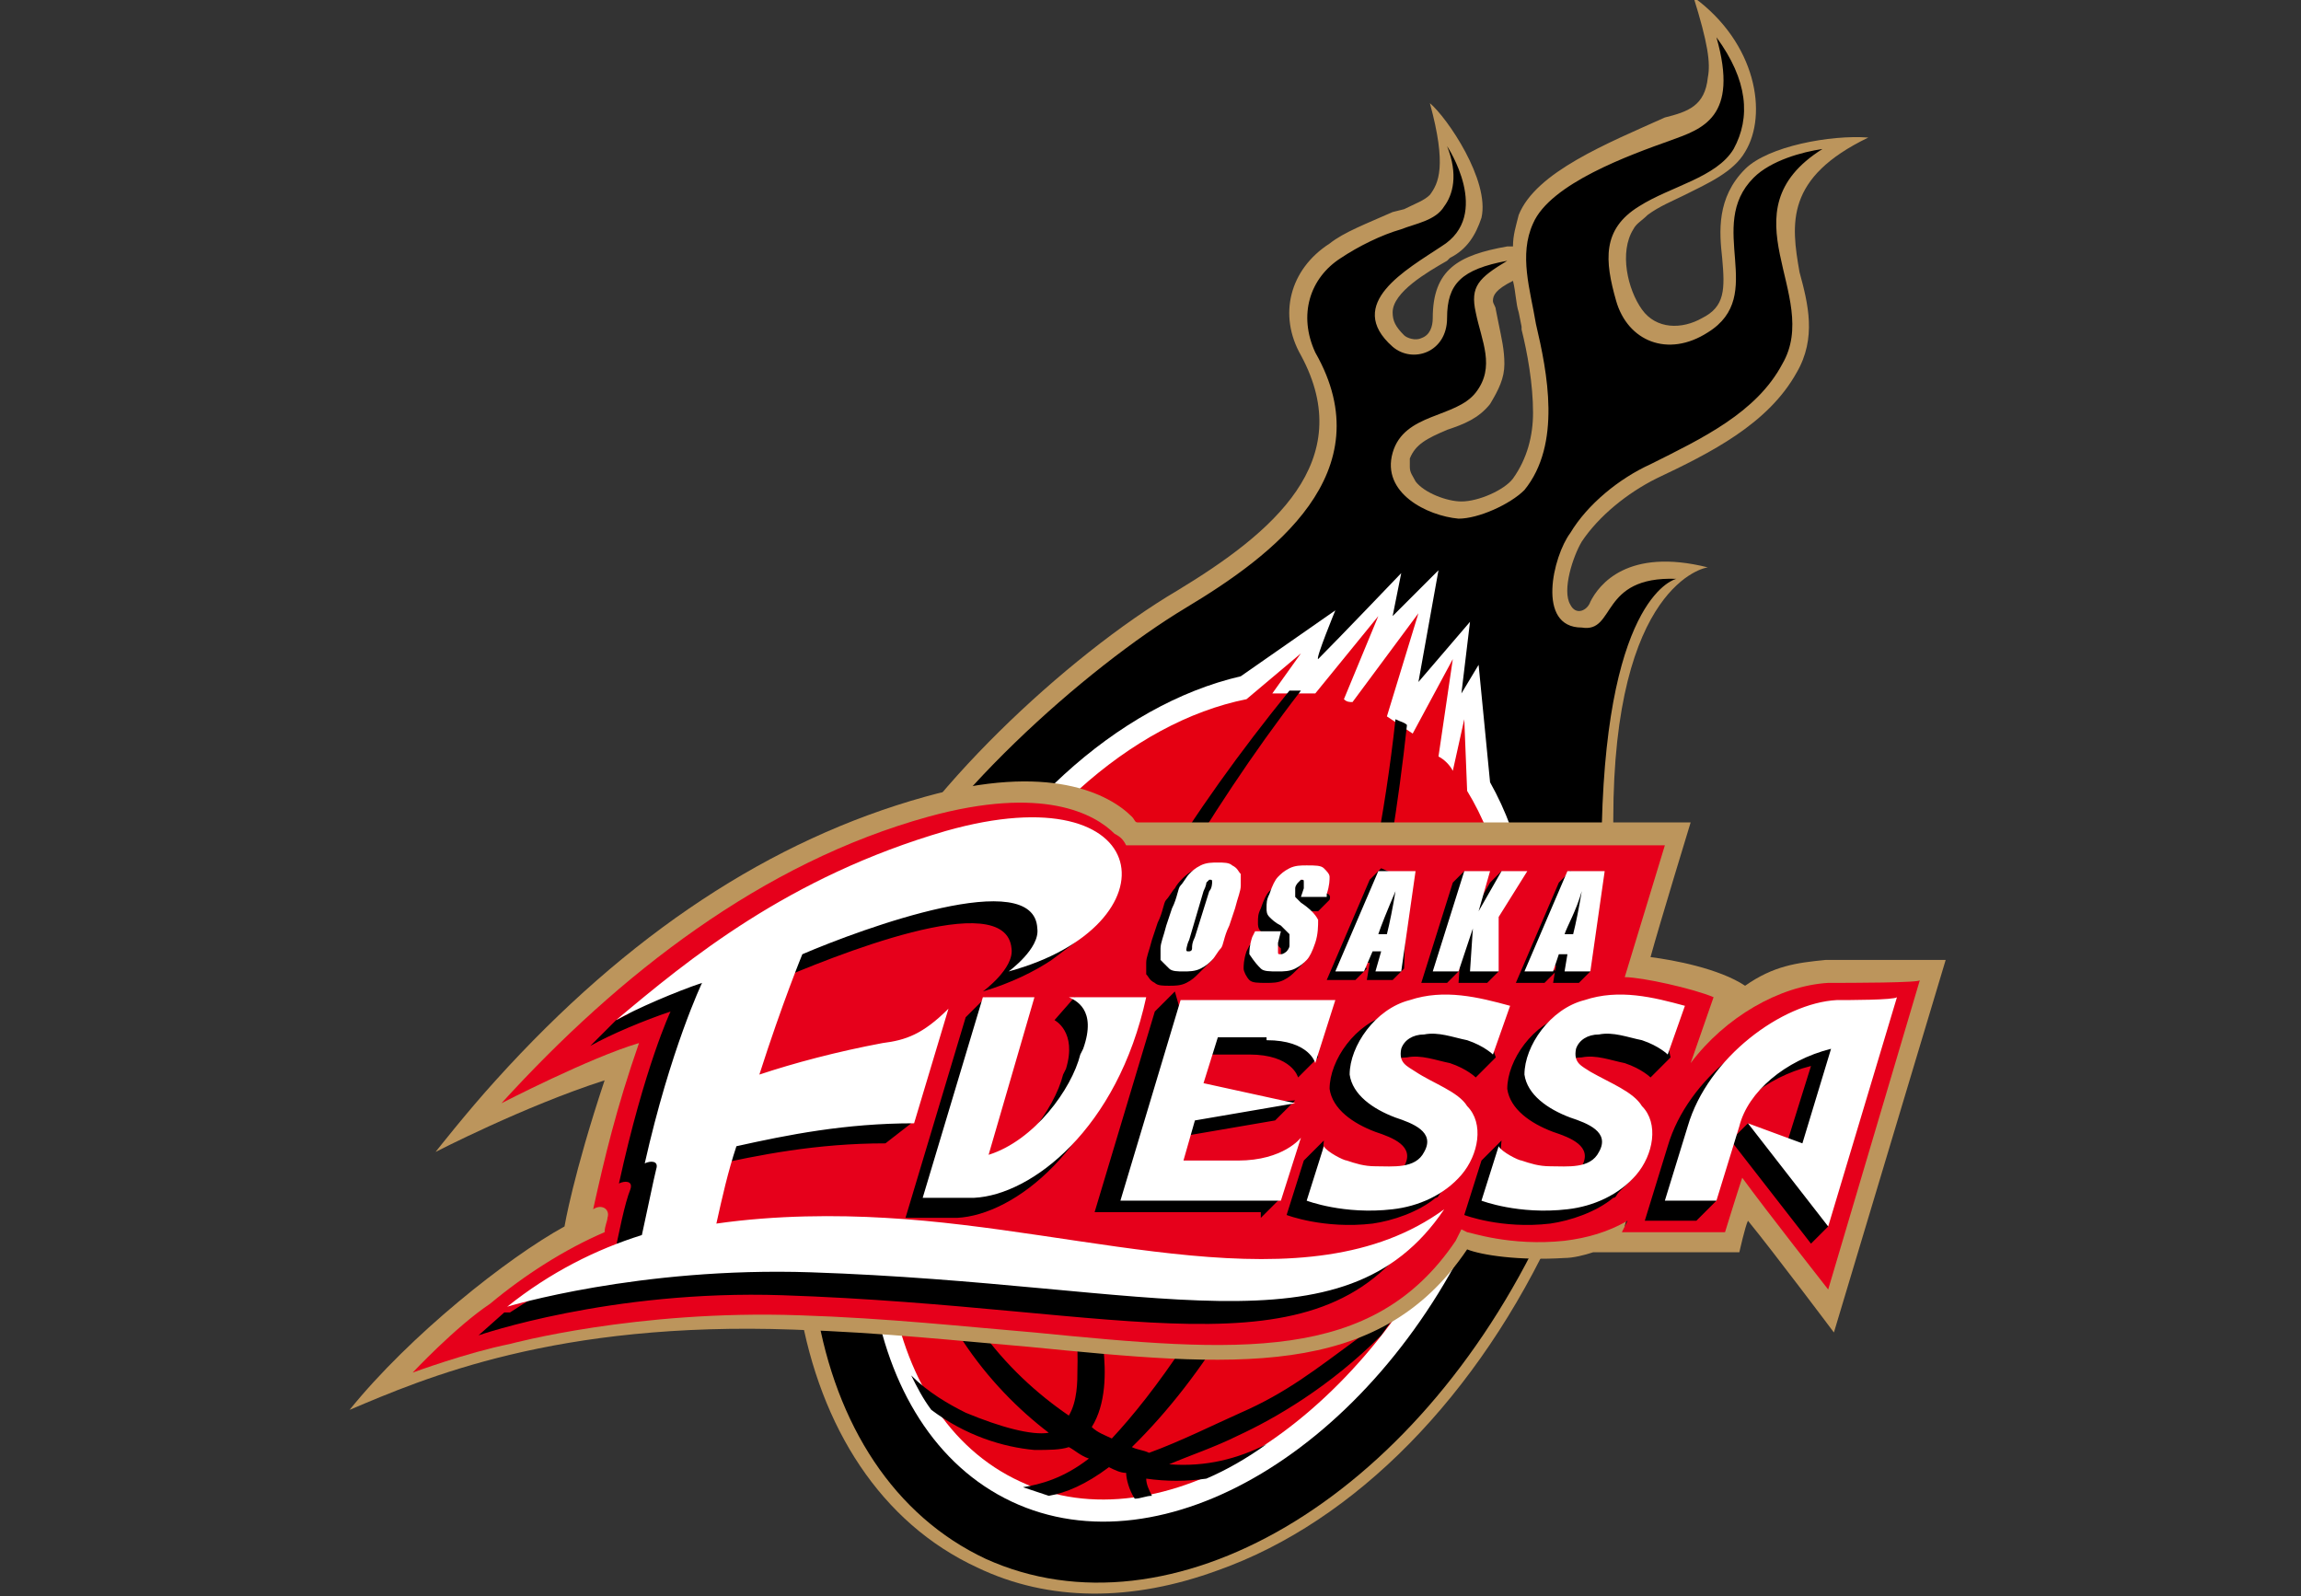 <?xml version="1.0" encoding="utf-8"?>
<!-- Generator: Adobe Illustrator 26.0.1, SVG Export Plug-In . SVG Version: 6.00 Build 0)  -->
<svg version="1.1" id="レイヤー_1" xmlns="http://www.w3.org/2000/svg" xmlns:xlink="http://www.w3.org/1999/xlink" x="0px"
	 y="0px" viewBox="0 0 80.3 55.7" style="enable-background:new 0 0 80.3 55.7;" xml:space="preserve">
<rect x="0" y="0" width="80.3" height="55.7" fill="#333333" stroke="none"/>
<style type="text/css">
	.st0{fill:#231815;}
	.st1{fill:#BC955C;}
	.st2{fill:#FFFFFF;}
	.st3{fill:#E50012;}
	.st4{fill:#E6001B;}
</style>
<g id="大阪エヴェッサ_00000109011093111448242690000014056089696112972428_">
	<g>
		<path class="st0" d="M64.1,5.1c-1.1,0.1-2.5,0.5-3,1c-0.7,0.7-0.8,1.5-0.8,2.1c0,0.3,0,0.6,0,0.8c0,0.3,0,0.5,0,0.8
			c0,0.7-0.1,1.2-0.9,1.6c-0.8,0.5-1.9,0.5-2.5-0.4c-0.3-0.4-0.6-1.2-0.6-2c0-0.5,0.1-0.8,0.3-1.1c0.2-0.2,0.4-0.4,0.5-0.5
			c0.4-0.3,0.9-0.5,1.4-0.7c0.8-0.4,1.6-0.7,2-1.4c0.2-0.4,0.4-0.9,0.4-1.4c0-1-0.5-2.1-1.3-3C59.9,1.5,60,2,60,2.4c0,0,0,0.4,0,0.4
			c-0.1,1.1-0.8,1.4-1.6,1.6c0,0-0.1,0-0.1,0c-2,0.7-4.4,1.7-5,3c-0.1,0.3-0.2,0.6-0.2,1c0,0,0,0.1,0,0.1l0,0.1c0,0-0.3,0.1-0.4,0.1
			l0,0c-1.6,0.3-2.4,0.7-2.4,2.3c0,0.5-0.2,0.8-0.5,1c-0.3,0.1-0.7,0.1-0.9-0.2c-0.4-0.4-0.4-0.7-0.4-1c0-0.8,1.2-1.5,1.9-2l0.3-0.2
			c0.5-0.3,0.8-0.7,0.9-1.2c0-0.1,0-0.2,0-0.3c0-0.8-0.5-1.8-1.1-2.6c0.1,0.4,0.1,0.8,0.1,1c0,0.7-0.2,1-0.3,1.3
			c-0.2,0.3-0.6,0.4-1,0.6c-0.3,0.1-0.4,0.1-0.4,0.1c0,0,0,0,0,0c-0.9,0.3-1.6,0.7-2.2,1.1c-0.8,0.5-1.3,1.4-1.3,2.2
			c0,0.4,0.1,0.9,0.3,1.3c0.5,0.8,0.7,1.6,0.7,2.4c0,2.7-2.6,4.6-5.1,6.1c-3.8,2.3-9,7.2-10.8,10.9C28.8,35.3,28,39,28,42.5
			c0,5.7,2.4,10.2,6.3,12c2.5,1.1,5.3,1.2,8.2,0.1c4.7-1.7,9-6,11.7-11.8c1.9-4,2-10.5,2-13.3c0-0.3,0-0.5,0-0.6l0,0v-0.2
			c0-5.8,1.6-7.9,2.7-8.7c-2.1-0.3-2.8,0.8-2.9,1.2c-0.1,0.3-0.4,0.5-0.6,0.5c-0.2,0-0.5-0.1-0.6-0.3c-0.1-0.2-0.2-0.4-0.2-0.7
			c0-0.6,0.3-1.4,0.6-1.9c0.6-1,1.6-1.8,2.7-2.3c1.9-0.9,3.8-1.9,4.8-3.6c0.2-0.4,0.4-0.9,0.4-1.5c0-0.6-0.1-1.1-0.3-1.8
			c-0.1-0.5-0.3-1.1-0.3-1.7C62.4,6.8,62.9,5.9,64.1,5.1z M53,16.9c-0.4,0.5-1.4,0.9-2,0.9c-0.6,0-1.4-0.3-1.8-0.8
			c-0.2-0.2-0.2-0.4-0.2-0.7c0-0.1,0-0.2,0.1-0.4c0.2-0.6,0.7-0.9,1.5-1.2c0.5-0.2,1.1-0.4,1.4-0.8c0.3-0.4,0.4-0.8,0.4-1.2
			c0-0.4-0.1-0.9-0.2-1.3l-0.1-0.5c0-0.1-0.1-0.3-0.1-0.4c0-0.4,0.2-0.6,0.8-1l0.3-0.2L53,9.3l0.1,0.5c0,0.3,0.1,0.7,0.2,1.1l0,0
			c0,0,0.1,0.5,0.1,0.5c0,0,0,0,0,0.1l0,0c0.2,0.8,0.4,1.9,0.4,2.9C53.8,15.4,53.5,16.2,53,16.9z"/>
		<path class="st1" d="M65.2,4.8c-1.3-0.1-3.5,0.3-4.3,1.1c-1,1-0.9,2.2-0.8,3.1c0.1,1.1,0.1,1.7-0.7,2.1c-0.7,0.4-1.6,0.4-2.1-0.3
			c-0.5-0.7-0.8-2-0.3-2.8c0.1-0.2,0.3-0.3,0.5-0.5c0.4-0.3,0.9-0.5,1.3-0.7c0.8-0.4,1.7-0.8,2.1-1.5c0.8-1.3,0.4-3.8-1.8-5.4
			c0.5,1.6,0.6,2.3,0.5,2.8c-0.1,1-0.7,1.2-1.5,1.4l0,0C56.1,5,53.6,6,53,7.5c-0.1,0.4-0.2,0.7-0.2,1.1c-0.1,0-0.1,0-0.2,0
			C50.9,8.9,50,9.4,50,11.1c0,0.3-0.1,0.6-0.4,0.7c-0.2,0.1-0.5,0-0.6-0.1c-0.3-0.3-0.4-0.5-0.4-0.8c0-0.7,1.2-1.4,1.9-1.8l0.1-0.1
			c0.6-0.3,0.9-0.8,1.1-1.4c0.3-1.3-1.2-3.5-1.8-4c0.6,2.2,0.3,2.8,0,3.2c-0.2,0.2-0.5,0.3-0.9,0.5l-0.4,0.1
			c-0.9,0.4-1.7,0.7-2.2,1.1c-1.4,0.9-1.8,2.5-1,3.9c2,3.7-1,6.2-4.3,8.2c-3.9,2.3-9.1,7.2-10.9,11c-4.6,9.8-2.8,20,3.9,23.1
			c2.5,1.2,5.4,1.2,8.4,0.1c4.8-1.7,9.1-6.1,11.8-12c1.9-4.1,2-10.6,2-13.4l0-0.8c0-8.2,3.2-8.8,3.3-8.8c-2.8-0.7-3.8,0.6-4.1,1.2
			c-0.1,0.3-0.5,0.5-0.7,0.1c-0.3-0.5,0.1-1.7,0.4-2.2c0.6-0.9,1.6-1.7,2.6-2.2c1.9-0.9,3.9-1.9,4.9-3.7c0.7-1.2,0.4-2.4,0.1-3.5
			C62.5,7.8,62.3,6.2,65.2,4.8z M52.8,16.7c-0.3,0.4-1.2,0.8-1.8,0.8c-0.5,0-1.3-0.3-1.6-0.7c-0.1-0.2-0.2-0.3-0.2-0.5
			c0-0.1,0-0.2,0-0.3c0.2-0.5,0.6-0.7,1.3-1c0.6-0.2,1.1-0.4,1.5-0.9c0.3-0.5,0.5-0.9,0.5-1.4c0-0.5-0.1-0.9-0.2-1.4l-0.1-0.5
			c0-0.1-0.1-0.2-0.1-0.3c0-0.2,0.1-0.4,0.7-0.7c0.1,0.4,0.1,0.8,0.2,1.1l0.1,0.5l0,0.1c0.2,0.8,0.4,1.9,0.4,2.9
			C53.5,15.2,53.3,16,52.8,16.7z"/>
		<path d="M58.5,20.2c0,0-2.4,0.5-2.6,8.6c-0.1,1.9,0.1,9.6-2,14c-4.5,9.6-13.1,14.5-19.5,11.6c-6.4-3-8.1-12.7-3.7-22.4
			c1.8-3.9,7.2-8.7,10.7-10.8c3-1.8,6.9-4.7,4.5-8.9C45.3,11,45.7,9.7,46.8,9c0.6-0.4,1.4-0.8,2.1-1c0.5-0.2,1.2-0.3,1.5-0.8
			c0.3-0.4,0.5-1.1,0.1-2.1c0,0,1.6,2.4-0.2,3.5c-1.2,0.8-3.4,2-1.7,3.5c0.7,0.6,1.9,0.2,1.9-1c0-1.2,0.5-1.7,2.1-2
			c-1,0.6-1.3,0.9-1.1,1.8c0.2,1,0.7,1.9,0,2.8c-0.7,0.9-2.5,0.7-2.9,2.1c-0.4,1.4,1.2,2.2,2.3,2.3c0.7,0,1.8-0.5,2.3-1
			c1.3-1.6,0.8-4.1,0.4-5.8c-0.2-1.2-0.6-2.4-0.1-3.5c0.6-1.4,3.4-2.4,4.8-2.9c1.1-0.4,2.4-0.8,1.6-3.6c1.1,1.5,1.2,2.8,0.6,3.9
			c-0.6,1-2.2,1.3-3.3,2C55.9,8,56,9.1,56.4,10.5c0.4,1.4,1.8,2,3.2,1.1c2.1-1.3-0.1-3.7,1.6-5.4c0.6-0.6,1.7-0.9,2.4-1
			c-3.5,2.2,0,5.1-1.4,7.5c-0.9,1.7-2.8,2.6-4.6,3.5c-1.1,0.5-2.2,1.4-2.8,2.4c-0.6,0.8-1.2,3.3,0.4,3.3
			C56.4,22.1,55.8,20.1,58.5,20.2z"/>
		<path class="st2" d="M51.6,23.2l-0.6,1l0.3-2.5l-1.8,2.1l0.7-3.9l-1.6,1.6l0.3-1.5c0,0-2.2,2.3-2.9,3c-0.1,0,0.6-1.7,0.6-1.7
			l-3.3,2.3c-4.3,1-8.5,4.8-11,10.1c-3.6,7.8-2.3,16.2,3,18.7c5.3,2.5,12.6-1.9,16.2-9.7c2.6-5.5,2.7-11.5,0.5-15.4L51.6,23.2z"/>
		<path class="st3" d="M51.2,27.6l-0.1-2.5l-0.4,1.8c-0.1-0.2-0.3-0.4-0.5-0.5l0.5-3.4l-1.4,2.6c-0.3-0.2-0.6-0.4-0.9-0.6l1.1-3.6
			l-2.3,3.1c-0.1,0-0.2,0-0.3-0.1l1.2-2.9l-2.2,2.7c-0.5,0-1,0-1.5,0l1-1.4l-1.9,1.6c-4,0.8-8.1,4.4-10.6,9.7
			c-3.5,7.4-2.3,15.3,2.7,17.6c4.9,2.3,11.7-1.9,15.2-9.3C53.4,36.9,53.4,31.2,51.2,27.6z"/>
		<path class="st2" d="M47.4,46.7L47.4,46.7L47.4,46.7z"/>
		<path d="M47.4,46.7c-1.5,1.1-2.5,1.9-4.1,2.6c-0.9,0.4-2.1,1-3.2,1.4c-0.2-0.1-0.4-0.1-0.6-0.2c5.1-5,8.4-14.1,9.6-25.2
			c-0.1-0.1-0.2-0.1-0.4-0.2c-1.5,13.6-7,22-9.9,25.1c-0.2-0.1-0.5-0.2-0.7-0.4c0.5-0.8,0.5-1.9,0.4-2.8c-0.3-2.7-1.4-5.7-0.9-8.5
			c0.5-2.7,2.1-5.5,3.3-7.7c1.3-2.2,2.8-4.5,4.5-6.7c-0.1,0-0.3,0-0.4,0c-1.7,2.1-3.3,4.3-4.6,6.5c-1.3,2.3-3,5-3.5,7.8
			c-0.6,3.2,0.8,6.2,0.7,9.4c0,0.4,0,1.1-0.3,1.6c-2.2-1.5-4.4-4-5-7.6c-0.4-2.4-0.4-5.9,1.7-9.9c-0.4,0.7-0.8,1.4-1.2,2.2
			c-0.2,0.4-0.3,0.8-0.5,1.1c-0.8,2.6-0.9,4.9-0.6,6.7c0.6,3.8,2.8,6.5,4.9,8.1c-0.6,0.1-1.7-0.2-2.9-0.7c-0.6-0.3-1.3-0.7-1.9-1.3
			c0.2,0.4,0.4,0.8,0.7,1.2c1.2,0.9,2.5,1.3,3.6,1.4c0.5,0,0.9,0,1.2-0.1c0.2,0.1,0.4,0.3,0.7,0.4c-0.9,0.7-1.7,0.9-2.3,1
			c0.3,0.1,0.6,0.2,0.9,0.3c0.6-0.1,1.3-0.4,2.1-1c0.2,0.1,0.4,0.2,0.6,0.2c0,0.2,0.1,0.6,0.3,0.9c0.2,0,0.4-0.1,0.6-0.1
			c-0.1-0.2-0.2-0.4-0.2-0.6c0.7,0.1,1.4,0.1,2.1,0c0.7-0.3,1.4-0.7,2.1-1.2c-1,0.5-2.1,0.8-3.4,0.7c0.7-0.3,1.6-0.6,2.4-1
			c1.3-0.6,3.2-1.7,5-3.5c0.5-0.7,1-1.4,1.5-2.2C49,45.4,48.1,46.2,47.4,46.7z"/>
		<path class="st2" d="M17.2,37.7C17.2,37.7,17.2,37.7,17.2,37.7L17.2,37.7z"/>
		<path class="st0" d="M17.5,37.9L17.5,37.9c4.6-5.1,9.5-8.3,14.9-9.9c4.2-1.2,6.1-0.1,6.9,0.7c0,0,0.2,0.2,0.2,0.2
			c0,0,0.1,0.1,0.1,0.1l0,0l0.1,0c0,0,18.3,0,19,0c0,0.1-1.4,4.6-1.4,4.6l0.3,0.1c0.5,0.1,2.2,0.4,3.2,1c0,0,0.1,0.1,0.1,0.1
			l0.1-0.1c1-0.7,1.7-0.8,2.7-0.8c0,0,3.4,0,3.8,0c0,0.1-3.6,12-3.6,12.1c-0.1-0.1-3-3.9-3-3.9s-0.4,1.4-0.4,1.4c-0.1,0-4.9,0-4.9,0
			c0,0,0,0,0,0c-0.4,0.1-0.7,0.2-1,0.2c-1.5,0.1-2.7-0.1-3.3-0.3c0,0-0.2,0-0.2,0l0,0l-0.1,0.2c-3,4.4-8.1,4-15,3.3c0,0-0.3,0-0.3,0
			c-2.3-0.2-5-0.5-7.9-0.6C20.6,46,16,47.4,13.2,48.6c1.9-2.3,4.8-4.5,6.6-5.5c0,0,0.1-0.1,0.1-0.1l0-0.1c0-0.1,0.3-1.9,1.4-5.1
			l0.2-0.5L21,37.4c-1.8,0.6-3.7,1.5-4.8,2C16.7,38.8,17.1,38.3,17.5,37.9z"/>
		<path class="st1" d="M19.7,42.8c0,0,0.3-1.8,1.4-5.1c-2.8,0.9-5.9,2.5-5.9,2.5c0,0,1.1-1.4,2.1-2.5c4.6-5.1,9.6-8.4,15-9.9
			c4.3-1.2,6.4-0.1,7.2,0.7c0.1,0.1,0.1,0.2,0.2,0.2c0.7,0,19.3,0,19.3,0s-1.1,3.6-1.4,4.7c0.8,0.1,2.4,0.4,3.3,1l0,0
			c1-0.7,1.8-0.8,2.8-0.9l0,0l4.2,0l-3.9,13c0,0-2.1-2.8-3-3.9c-0.1,0.2-0.3,1.1-0.3,1.1s-5.1,0-5.1,0c-0.3,0.1-0.7,0.2-1,0.2
			c-1.6,0.1-2.9-0.1-3.4-0.3c-3.1,4.6-8.2,4.1-15.3,3.4c-2.4-0.2-5.1-0.5-8.2-0.6c-8.3-0.3-12.9,1.7-15.5,2.8
			C14.3,46.6,17.7,43.9,19.7,42.8z"/>
		<path class="st0" d="M32.5,28.7L32.5,28.7c3.9-1.1,5.6-0.2,6.2,0.5c0.1,0.1,0.2,0.3,0.3,0.4l0.1,0.1c0,0,18.4,0,18.5,0
			c0,0.1-1.4,4.6-1.4,4.6h0.3c0.4,0,2,0.3,2.8,0.6c0,0.1-0.8,2.2-0.8,2.2l0.4,0.2l0.1-0.1c1.3-1.6,3.1-2.6,4.6-2.7c0,0,2.5,0,2.9,0
			c0,0.1-2.9,9.9-3,10c-0.1-0.1-3-3.9-3-3.9s-0.6,2.1-0.7,2.2c-0.1,0-3,0-3.1,0c0-0.1,0.3-0.9,0.3-0.9l-0.6,0.4
			c-0.6,0.4-1.3,0.6-2,0.7c-1.9,0.2-3.3-0.3-3.3-0.3l-0.4-0.2L50.6,43c-2.8,4.2-7.4,3.7-14.4,3.1c-2.4-0.2-5.1-0.5-8.2-0.6
			c-5.7-0.2-10.1,1-10.1,1c-0.8,0.2-1.8,0.5-2.4,0.7c0.5-0.5,1.3-1.2,1.9-1.6c1.4-1.1,2.7-2,4-2.5l0.1,0l0.1-0.6c0,0,0-0.2,0-0.2
			c0-0.2-0.1-0.4-0.2-0.5c0,0-0.1,0-0.2,0c0.4-1.8,0.9-3.4,1.5-5.4l0.2-0.5l-0.5,0.1c-1,0.3-2.5,1-3.6,1.5
			C23,33.1,27.7,30.1,32.5,28.7z"/>
		<path class="st4" d="M63.8,34.3c-1.7,0.1-3.6,1.2-4.8,2.8l0.8-2.3c-0.7-0.3-2.5-0.7-3.1-0.7l1.4-4.6H39.3
			c-0.1-0.2-0.2-0.3-0.4-0.4c-0.7-0.7-2.5-1.7-6.5-0.6c-5.8,1.6-10.8,5.5-14.9,10c0,0,3.1-1.6,4.8-2.1c-0.8,2.3-1.2,4-1.6,5.8
			c0.3-0.2,0.6,0,0.5,0.3c0,0.1-0.1,0.3-0.1,0.5c-1.4,0.6-2.8,1.5-4,2.5c-1.2,0.8-2.7,2.4-2.7,2.4s1.9-0.7,3.4-1c0,0,4.4-1.2,10.1-1
			c3.1,0.1,5.8,0.4,8.2,0.6c7.1,0.7,11.8,1.1,14.7-3.2l0.2-0.4l0.2,0.1c0.1,0,1.5,0.5,3.4,0.3c0.8-0.1,1.5-0.3,2.2-0.7L56.6,43h3.6
			c0,0,0.4-1.3,0.6-1.9c0.8,1.1,3,3.9,3,3.9l3.2-10.8C67.1,34.3,64.5,34.3,63.8,34.3z"/>
		<path d="M42.5,30.7c-0.1-0.1-0.3-0.1-0.5-0.1c-0.2,0-0.2-0.3-0.4-0.2c-0.2,0.1-0.5,0.4-0.6,0.6c-0.1,0.1-0.2,0.3-0.3,0.4
			c-0.1,0.1-0.1,0.4-0.3,0.8l-0.2,0.6c-0.1,0.4-0.2,0.6-0.2,0.8c0,0.1,0,0.3,0,0.4c0.1,0.1,0.1,0.2,0.3,0.3c0.1,0.1,0.3,0.1,0.5,0.1
			c0.2,0,0.4,0,0.6-0.1c0.2-0.1,0.3-0.2,0.4-0.3c0.1-0.1,0.4-0.4,0.5-0.5c0.1-0.1-0.1-0.3,0-0.6l0.2-0.6c0.1-0.4,0.2-0.6,0.2-0.8
			c0-0.1,0-0.3,0-0.4C42.7,30.9,42.6,30.8,42.5,30.7z M52.9,30.8l-0.5-0.4l-0.4,0.4l-0.8,1.4l0.4-1.4l-0.5-0.4l-0.4,0.4l-1.1,3.5
			l0.9,0l0.4-0.4l0.1-1.1l-0.1,1.5l1,0l0.4-0.4l-0.4-1.5L52.9,30.8z M45.1,31.8l0.9,0l0.4-0.4c0.1-0.3-0.3-0.2-0.3-0.3
			c0-0.1-0.1-0.2-0.2-0.3c-0.1-0.1-0.3-0.1-0.6-0.1c-0.2,0-0.4,0-0.6,0.1c0,0,0,0,0,0v-0.1l-0.3,0.3c0,0-0.1,0.1-0.1,0.1
			c-0.1,0.1-0.2,0.3-0.3,0.6c-0.1,0.2-0.1,0.3-0.1,0.5c0,0.1,0,0.2,0.1,0.3c0.1,0.1,0.2,0.2,0.4,0.3c0.2,0.2,0.3,0.3,0.3,0.3
			c0,0.1,0,0.2,0,0.4c0,0.1-0.1,0.2-0.1,0.2c0,0-0.1,0.1-0.2,0.1c-0.1,0-0.1,0-0.1-0.1c0,0,0-0.1,0-0.3l0.1-0.4L44,32.6L43.6,33
			l-0.1,0.2c-0.1,0.3-0.1,0.5-0.1,0.6c0,0.1,0.1,0.3,0.2,0.4c0.1,0.1,0.3,0.1,0.6,0.1c0.2,0,0.4,0,0.6-0.1c0.2-0.1,0.3-0.2,0.4-0.3
			l0.3-0.3l-0.1,0c0-0.1,0-0.1,0.1-0.2c0.1-0.3,0.1-0.6,0.1-0.8c-0.1-0.2-0.3-0.4-0.6-0.6c-0.1-0.1-0.2-0.2-0.2-0.2
			c0-0.1,0-0.1,0-0.3c0-0.1,0.1-0.2,0.1-0.2c0,0,0.1-0.1,0.1-0.1c0.1,0,0.1,0,0.1,0.1c0,0,0,0.1,0,0.2L45.1,31.8z M54.8,30.4
			l-0.4,0.4l-1.5,3.5l1,0l0.4-0.4L54,33.7l0.3,0l-0.1,0.6l0.9,0l0.4-0.4l0.1-3.1L54.8,30.4z M47.8,30.7l-1.5,3.5l1,0l0.4-0.4
			l-0.2-0.2l0.3,0l-0.1,0.6l0.9,0l0.4-0.4l0.1-3.1l-0.9-0.4L47.8,30.7z"/>
		<path class="st2" d="M51.4,32.4l-0.1,1.5l1,0l0-1.9l1-1.6l-0.9,0l-0.8,1.4l0.4-1.4l-0.9,0l-1.1,3.5l0.9,0L51.4,32.4z M54.2,33.9
			l0.2-0.6l0.3,0l-0.1,0.6l0.9,0l0.5-3.5l-1.3,0l-1.5,3.5L54.2,33.9z M55.2,31.1c-0.1,0.6-0.2,1.1-0.3,1.5l-0.3,0
			C54.7,32.3,55,31.8,55.2,31.1z M47.9,33.2l0.3,0L48,33.9l0.9,0l0.5-3.5l-1.3,0l-1.5,3.5l1,0L47.9,33.2z M48.7,31.1
			c-0.1,0.6-0.2,1.1-0.3,1.5l-0.3,0C48.2,32.3,48.4,31.8,48.7,31.1z M40.8,33.8c0.1,0.1,0.3,0.1,0.5,0.1c0.2,0,0.4,0,0.6-0.1
			c0.2-0.1,0.3-0.2,0.4-0.3c0.1-0.1,0.2-0.3,0.3-0.4c0.1-0.1,0.1-0.4,0.3-0.8l0.2-0.6c0.1-0.4,0.2-0.6,0.2-0.8c0-0.1,0-0.3,0-0.4
			c-0.1-0.1-0.1-0.2-0.3-0.3c-0.1-0.1-0.3-0.1-0.5-0.1c-0.2,0-0.4,0-0.6,0.1c-0.2,0.1-0.3,0.2-0.4,0.3c-0.1,0.1-0.2,0.3-0.3,0.4
			c-0.1,0.1-0.1,0.4-0.3,0.8l-0.2,0.6c-0.1,0.4-0.2,0.6-0.2,0.8c0,0.1,0,0.3,0,0.4C40.6,33.6,40.7,33.7,40.8,33.8z M41.5,32.8
			l0.5-1.7c0.1-0.2,0.1-0.3,0.1-0.3c0,0,0.1-0.1,0.1-0.1c0.1,0,0.1,0,0.1,0.1c0,0,0,0.2-0.1,0.3l-0.5,1.6c-0.1,0.2-0.1,0.3-0.1,0.4
			c0,0.1-0.1,0.1-0.1,0.1c-0.1,0-0.1,0-0.1-0.1C41.4,33.2,41.4,33,41.5,32.8z M44,33.8c0.1,0.1,0.3,0.1,0.6,0.1c0.2,0,0.4,0,0.6-0.1
			c0.2-0.1,0.3-0.2,0.4-0.3c0.1-0.1,0.2-0.3,0.3-0.6c0.1-0.3,0.1-0.6,0.1-0.8c-0.1-0.2-0.3-0.4-0.6-0.6c-0.1-0.1-0.2-0.2-0.2-0.2
			c0-0.1,0-0.1,0-0.3c0-0.1,0.1-0.2,0.1-0.2c0,0,0.1-0.1,0.1-0.1c0.1,0,0.1,0,0.1,0.1c0,0,0,0.1,0,0.2l-0.1,0.3l0.9,0l0-0.1
			c0.1-0.3,0.1-0.5,0.1-0.6c0-0.1-0.1-0.2-0.2-0.3c-0.1-0.1-0.3-0.1-0.6-0.1c-0.2,0-0.4,0-0.6,0.1c-0.2,0.1-0.3,0.2-0.4,0.3
			c-0.1,0.1-0.2,0.3-0.3,0.6c-0.1,0.2-0.1,0.3-0.1,0.5c0,0.1,0,0.2,0.1,0.3c0.1,0.1,0.2,0.2,0.4,0.3c0.2,0.2,0.3,0.3,0.3,0.3
			c0,0.1,0,0.2,0,0.4c0,0.1-0.1,0.2-0.1,0.2c0,0-0.1,0.1-0.2,0.1c-0.1,0-0.1,0-0.1-0.1c0,0,0-0.1,0-0.3l0.1-0.4l-0.9,0l-0.1,0.2
			c-0.1,0.3-0.1,0.5-0.1,0.6C43.8,33.6,43.9,33.7,44,33.8z"/>
		<path d="M36.8,35.6c0,0,0.8,0.4,0.4,1.7l-0.1,0.2c-0.3,1.2-1.6,3-3.2,3.5l1.6-5.5h-1l-0.1-0.7l-0.7,0.7l-2.1,7h1.8l0,0
			c2-0.1,5-2.4,6-7H39l-1.5-0.7L36.8,35.6z M44,42.5l0.7-0.7l-0.4-0.3l0.4-1.2c0,0-0.6,0.8-2.2,0.8h-1.9l0.4-1.4l3.5-0.6l0.7-0.7
			l-2.9,0.2l0,0l-0.9-0.2l0.5-1.6h1.7c1.5,0,1.7,0.8,1.7,0.8l0.7-0.7l-0.1-0.5l0-1.1H45l-0.1-0.1l0,0.1h-3.7l-0.2-0.7l-0.7,0.7
			l-2.1,7H44z M29.9,43.2c-1.7-0.1-3.8-0.1-5.9,0.2c0.2-0.9,0.4-1.8,0.7-2.7c1.8-0.4,3.8-0.8,6.2-0.8l0.9-0.7l-0.6-0.3l0.9-2.8
			c-0.9,0.9-1.5,0.9-2.3,1c-1.6,0.3-3.1,0.7-4.3,1.1c0.8-2.5,1.4-3.9,1.4-3.9c2.1-0.9,8.2-3.4,8.4-1.2c0.1,0.7-1,1.5-1,1.5
			c1-0.3,1.8-0.7,2.4-1.1l0,0l0.8-0.6l0.3-0.5l-0.1,0.1c1.5-2-0.4-4.3-5.6-2.8c-4.7,1.3-7.8,3.7-10.2,5.7l-0.4,0.2l-0.9,0.9
			c0.7-0.4,1.9-0.9,2.8-1.2c0,0-0.9,1.9-1.8,6c0.2-0.1,0.5-0.1,0.4,0.2C21.8,42,21.6,43,21.4,44c-1.2,0.4-2.4,1-3.6,1.8l-0.2,0
			l-0.9,0.8c0,0,4.6-1.6,10.6-1.4c12,0.4,18.6,3,22.1-2.2C44.6,46.4,37.1,43.6,29.9,43.2z M50.9,40.7c0.2-0.5,0.1-1.1-0.2-1.4
			c-0.5-0.5-1.3-0.8-1.9-1.1c-0.3-0.2-0.6-0.3-0.5-0.8c0.1-0.3,0.4-0.5,0.8-0.5c0.5-0.1,1,0.1,1.5,0.2c0.6,0.2,0.9,0.5,0.9,0.5
			l0.7-0.7L51.9,36l0.1-0.3c-0.1,0-0.1,0-0.2-0.1l-0.1-0.3l-0.1,0.2c-1-0.3-2-0.4-3.1-0.1c-1.2,0.3-2.1,1.6-2.1,2.6
			c0.1,0.7,0.8,1.2,1.6,1.5c0.6,0.2,1.4,0.5,1,1.2c-0.3,0.6-1.1,0.5-1.7,0.5c-0.4,0-0.7-0.1-1-0.2c0,0-0.1,0-0.2-0.1l0.1-1.1
			l-0.7,0.7c0,0-0.6,1.9-0.6,1.9s1.3,0.5,3,0.3c0.7-0.1,1.6-0.4,2.2-0.9v0l0,0c0.1,0,0.1-0.1,0.2-0.2l0.5-0.5L50.9,40.7z M57,40.7
			c0.2-0.5,0.1-1.1-0.2-1.4c-0.5-0.5-1.3-0.8-1.9-1.1c-0.3-0.2-0.6-0.3-0.5-0.8c0.1-0.3,0.4-0.5,0.8-0.5c0.5-0.1,1,0.1,1.5,0.2
			c0.6,0.2,0.9,0.5,0.9,0.5l0.7-0.7L58.1,36l0.1-0.3c-0.1,0-0.1,0-0.2-0.1l-0.1-0.3l-0.1,0.2c-1-0.3-2-0.4-3.1-0.1
			c-1.2,0.3-2.1,1.6-2.1,2.6c0.1,0.7,0.8,1.2,1.6,1.5c0.6,0.2,1.4,0.5,1,1.2c-0.3,0.6-1.1,0.5-1.7,0.5c-0.4,0-0.7-0.1-1-0.2
			c0,0-0.1,0-0.2-0.1l0.1-1.1l-0.7,0.7c0,0-0.6,1.9-0.6,1.9s1.3,0.5,3,0.3c0.7-0.1,1.6-0.4,2.2-0.9v0l0,0c0.1,0,0.1-0.1,0.2-0.2
			l0.5-0.5L57,40.7z M65.4,35.6c0,0-1.6,0-2,0c-1.9,0.1-4.5,2-5.2,4.4l-0.8,2.6h1.8l0.7-0.7l-0.4-0.4l0.5-1.6
			c0.3-1.2,1.6-2.3,3.2-2.7l-1,3.2L61,39.2l-0.6,0.6l2.8,3.6l0.6-0.6L63.5,42L65.4,35.6z"/>
		<path class="st2" d="M55.5,37.4c-0.3-0.2-0.6-0.3-0.5-0.8c0.1-0.3,0.4-0.5,0.8-0.5c0.5-0.1,1,0.1,1.5,0.2c0.6,0.2,0.9,0.5,0.9,0.5
			l0.6-1.7c-1.1-0.3-2.3-0.6-3.5-0.2c-1.2,0.3-2.1,1.6-2.1,2.6c0.1,0.7,0.8,1.2,1.6,1.5c0.6,0.2,1.4,0.5,1,1.2
			c-0.3,0.6-1.1,0.5-1.7,0.5c-0.4,0-0.7-0.1-1-0.2c-0.1,0-0.7-0.3-0.8-0.5c0,0-0.6,1.9-0.6,1.9s1.3,0.5,3,0.3
			c0.9-0.1,1.8-0.5,2.4-1.2c0.6-0.7,0.8-1.8,0.2-2.4C57,38.1,56.2,37.8,55.5,37.4z M64.1,34.9c-1.9,0.1-4.5,2-5.2,4.4l-0.8,2.6h1.8
			l0.8-2.6c0.3-1.2,1.6-2.3,3.2-2.7l-1,3.3L61,39.2l2.8,3.6l2.4-8C66.1,34.9,64.5,34.9,64.1,34.9z M44.2,36.3c1.5,0,1.7,0.8,1.7,0.8
			l0.7-2.2h-5.4l-2.1,7h5.6l0.7-2.2c0,0-0.6,0.8-2.2,0.8h-1.9l0.4-1.4l3.5-0.6L42,37.8l0.5-1.6H44.2z M37.8,36.6l-0.1,0.2
			c-0.3,1.2-1.6,3-3.2,3.5l1.6-5.5h-1.8l-2.1,7h1.8l0,0c2-0.1,5-2.4,6-7h-2.7C37.5,34.9,38.3,35.2,37.8,36.6z M49.4,37.4
			c-0.3-0.2-0.6-0.3-0.5-0.8c0.1-0.3,0.4-0.5,0.8-0.5c0.5-0.1,1,0.1,1.5,0.2c0.6,0.2,0.9,0.5,0.9,0.5l0.6-1.7
			c-1.1-0.3-2.3-0.6-3.5-0.2c-1.2,0.3-2.1,1.6-2.1,2.6c0.1,0.7,0.8,1.2,1.6,1.5c0.6,0.2,1.4,0.5,1,1.2c-0.3,0.6-1.1,0.5-1.7,0.5
			c-0.4,0-0.7-0.1-1-0.2c-0.1,0-0.7-0.3-0.8-0.5c0,0-0.6,1.9-0.6,1.9s1.3,0.5,3,0.3c0.9-0.1,1.8-0.5,2.4-1.2
			c0.6-0.7,0.8-1.8,0.2-2.4C50.9,38.1,50,37.8,49.4,37.4z M30.9,42.5c-1.7-0.1-3.8-0.1-5.9,0.2c0.2-0.9,0.4-1.8,0.7-2.7
			c1.8-0.4,3.8-0.8,6.2-0.8l1.2-4c-0.9,0.9-1.5,1.1-2.3,1.2c-1.6,0.3-3.1,0.7-4.3,1.1c0.8-2.5,1.5-4.2,1.5-4.2
			c2.1-0.9,8.1-3.1,8.2-0.9c0.1,0.7-1,1.5-1,1.5c5.9-1.6,5.2-7-2.2-4.9c-5.5,1.6-9,4.5-11.5,6.6c0.7-0.4,2.1-1,3-1.3
			c0,0-1.1,2.3-2,6.3c0.2-0.1,0.5-0.1,0.4,0.2c-0.1,0.4-0.3,1.4-0.5,2.3c-1.6,0.5-3.2,1.3-4.7,2.5c0,0,4.6-1.4,10.6-1.2
			c12,0.4,18.6,3,22.1-2.2C45.6,45.7,38.1,42.9,30.9,42.5z"/>
	</g>
</g>
</svg>
